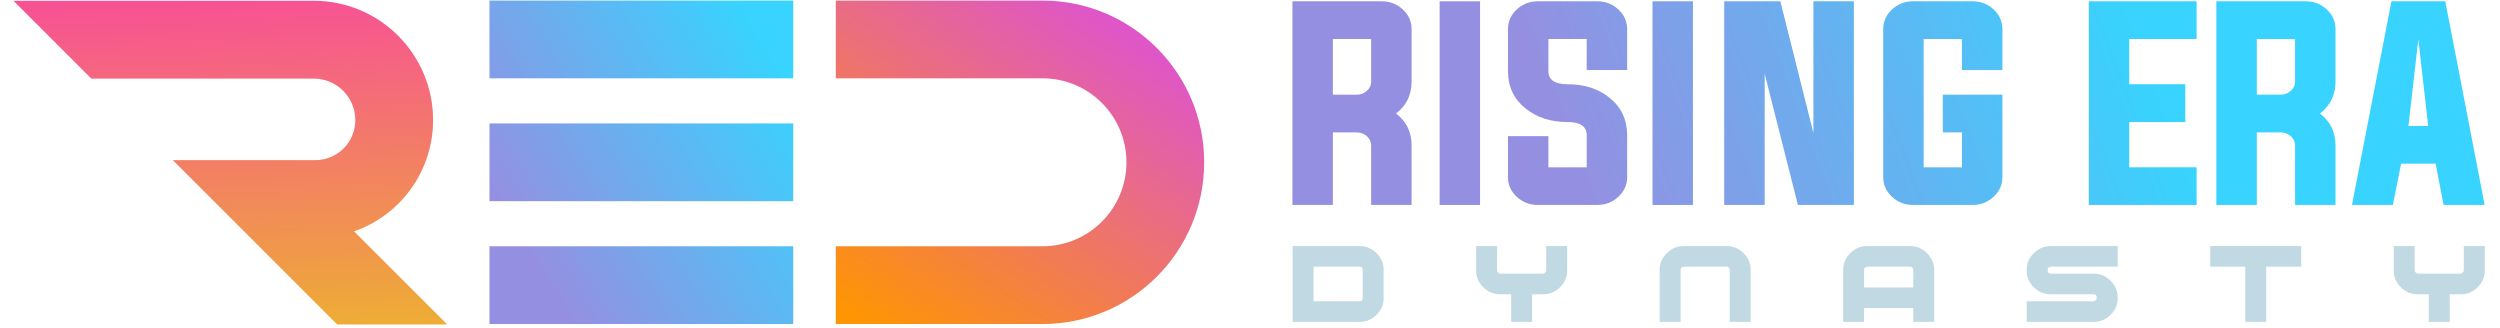 <svg xmlns="http://www.w3.org/2000/svg" xmlns:xlink="http://www.w3.org/1999/xlink" xmlns:serif="http://www.serif.com/" width="100%" height="100%" viewBox="0 0 1975 259" xml:space="preserve" style="fill-rule:evenodd;clip-rule:evenodd;stroke-linejoin:round;stroke-miterlimit:2;">    <g transform="matrix(1.445,0,0,1.445,-476.887,-1615.82)">        <g transform="matrix(0.974,0,0,0.974,367.789,6.797)">            <g transform="matrix(2.074,0,0,2.074,-1203.94,-1484.83)">                <path d="M928.977,1291.74C930.019,1291.74 930.931,1291.39 931.713,1290.7C932.495,1290.03 932.886,1289.19 932.886,1288.19L932.886,1276.66L922.526,1276.66L922.526,1291.74L928.977,1291.74ZM922.526,1301.94L922.526,1321.58L911.58,1321.58L911.58,1266.46L935.753,1266.46C937.946,1266.46 939.836,1267.19 941.421,1268.64C943.029,1270.12 943.832,1271.9 943.832,1273.99L943.832,1288.19C943.832,1291.8 942.431,1294.67 939.63,1296.83C942.431,1298.98 943.832,1301.87 943.832,1305.52L943.832,1321.58L932.886,1321.58L932.886,1305.52C932.886,1304.52 932.495,1303.67 931.713,1302.95C930.931,1302.28 930.019,1301.94 928.977,1301.94L922.526,1301.94Z" style="fill:url(#_Linear1);fill-rule:nonzero;"></path>                <rect x="951.417" y="1266.46" width="10.946" height="55.122" style="fill:url(#_Linear2);fill-rule:nonzero;"></rect>                <path d="M991.22,1276.66L980.861,1276.66L980.861,1285.36C980.861,1287.72 982.587,1288.91 986.04,1288.91C990.558,1288.91 994.326,1290.11 997.345,1292.52C1000.56,1295.09 1002.17,1298.48 1002.17,1302.69L1002.17,1314.06C1002.17,1316.14 1001.36,1317.92 999.756,1319.4C998.17,1320.86 996.281,1321.58 994.087,1321.58L977.994,1321.58C975.8,1321.58 973.911,1320.86 972.325,1319.4C970.718,1317.92 969.914,1316.14 969.914,1314.06L969.914,1302.95L980.861,1302.95L980.861,1311.39L991.22,1311.39L991.22,1302.69C991.22,1300.32 989.494,1299.14 986.04,1299.14C981.523,1299.14 977.755,1297.93 974.736,1295.52C971.522,1292.96 969.914,1289.57 969.914,1285.36L969.914,1273.99C969.914,1271.9 970.718,1270.12 972.325,1268.64C973.911,1267.19 975.8,1266.46 977.994,1266.46L994.087,1266.46C996.281,1266.46 998.17,1267.19 999.756,1268.64C1001.36,1270.12 1002.17,1271.9 1002.17,1273.99L1002.17,1285.06L991.22,1285.06L991.22,1276.66Z" style="fill:url(#_Linear3);fill-rule:nonzero;"></path>                <rect x="1009.03" y="1266.46" width="10.946" height="55.122" style="fill:url(#_Linear4);fill-rule:nonzero;"></rect>                <path d="M1039.39,1286.07L1039.39,1321.58L1028.44,1321.58L1028.44,1266.46L1043.63,1266.46L1052.58,1302.13L1052.58,1266.46L1063.53,1266.46L1063.53,1321.58L1048.38,1321.58L1039.39,1286.07Z" style="fill:url(#_Linear5);fill-rule:nonzero;"></path>                <path d="M1092.78,1301.94L1087.6,1301.94L1087.6,1291.74L1103.73,1291.74L1103.73,1314.06C1103.73,1316.14 1102.92,1317.92 1101.32,1319.4C1099.73,1320.86 1097.84,1321.58 1095.65,1321.58L1079.55,1321.58C1077.36,1321.58 1075.47,1320.86 1073.88,1319.4C1072.28,1317.92 1071.47,1316.14 1071.47,1314.06L1071.47,1273.99C1071.47,1271.9 1072.28,1270.12 1073.88,1268.64C1075.47,1267.19 1077.36,1266.46 1079.55,1266.46L1095.65,1266.46C1097.84,1266.46 1099.73,1267.19 1101.32,1268.64C1102.92,1270.12 1103.73,1271.9 1103.73,1273.99L1103.73,1285.06L1092.78,1285.06L1092.78,1276.66L1082.42,1276.66L1082.42,1311.39L1092.78,1311.39L1092.78,1301.94Z" style="fill:url(#_Linear6);fill-rule:nonzero;"></path>                <path d="M1138.05,1311.39L1156.29,1311.39L1156.29,1321.58L1127.1,1321.58L1127.1,1266.46L1156.29,1266.46L1156.29,1276.66L1138.05,1276.66L1138.05,1288.91L1153.23,1288.91L1153.23,1299.14L1138.05,1299.14L1138.05,1311.39Z" style="fill:url(#_Linear7);fill-rule:nonzero;"></path>                <path d="M1179.03,1291.74C1180.07,1291.74 1180.98,1291.39 1181.76,1290.7C1182.55,1290.03 1182.94,1289.19 1182.94,1288.19L1182.94,1276.66L1172.58,1276.66L1172.58,1291.74L1179.03,1291.74ZM1172.58,1301.94L1172.58,1321.58L1161.63,1321.58L1161.63,1266.46L1185.8,1266.46C1188,1266.46 1189.89,1267.19 1191.47,1268.64C1193.08,1270.12 1193.88,1271.9 1193.88,1273.99L1193.88,1288.19C1193.88,1291.8 1192.48,1294.67 1189.68,1296.83C1192.48,1298.98 1193.88,1301.87 1193.88,1305.52L1193.88,1321.58L1182.94,1321.58L1182.94,1305.52C1182.94,1304.52 1182.55,1303.67 1181.76,1302.95C1180.98,1302.28 1180.07,1301.94 1179.03,1301.94L1172.58,1301.94Z" style="fill:url(#_Linear8);fill-rule:nonzero;"></path>                <path d="M1213.62,1300.21L1218.96,1300.21L1216.29,1276.72L1213.62,1300.21ZM1211.63,1310.41L1209.41,1321.58L1198.34,1321.58L1209.02,1266.46L1223.59,1266.46L1234.24,1321.58L1223.13,1321.58L1220.98,1310.41L1211.63,1310.41Z" style="fill:url(#_Linear9);fill-rule:nonzero;"></path>            </g>            <g transform="matrix(1.276,0,0,1.276,-342.817,-364.571)">                <path d="M836.384,1321.58L806.894,1321.58L806.894,1288.22L836.384,1288.22C839.231,1288.22 841.7,1289.26 843.79,1291.33C845.881,1293.39 846.926,1295.81 846.926,1298.57L846.926,1311.24C846.926,1314 845.881,1316.41 843.79,1318.48C841.7,1320.55 839.231,1321.58 836.384,1321.58ZM837.719,1298.77C837.719,1297.79 837.23,1297.3 836.251,1297.3L816.102,1297.3L816.102,1312.51L836.251,1312.51C837.23,1312.51 837.719,1312.02 837.719,1311.04L837.719,1298.77Z" style="fill:rgb(193,217,226);fill-rule:nonzero;"></path>                <path d="M917.115,1309.44L912.244,1309.44L912.244,1321.58L903.037,1321.58L903.037,1309.44L898.233,1309.44C895.387,1309.44 892.907,1308.42 890.794,1306.37C888.681,1304.33 887.625,1301.9 887.625,1299.1L887.625,1288.22L896.832,1288.22L896.832,1298.9C896.832,1299.26 896.988,1299.59 897.299,1299.9C897.611,1300.21 897.966,1300.37 898.367,1300.37L916.981,1300.37C917.337,1300.37 917.671,1300.21 917.982,1299.9C918.294,1299.59 918.449,1299.26 918.449,1298.9L918.449,1288.22L927.656,1288.22L927.656,1299.1C927.656,1301.86 926.611,1304.27 924.521,1306.34C922.43,1308.41 919.962,1309.44 917.115,1309.44Z" style="fill:rgb(193,217,226);fill-rule:nonzero;"></path>                <path d="M999.18,1321.58L999.18,1298.77C999.18,1297.79 998.69,1297.3 997.712,1297.3L979.097,1297.3C978.074,1297.3 977.563,1297.79 977.563,1298.77L977.563,1321.58L968.355,1321.58L968.355,1298.63C968.355,1295.83 969.401,1293.39 971.491,1291.33C973.582,1289.26 976.072,1288.22 978.964,1288.22L997.845,1288.22C1000.69,1288.22 1003.16,1289.26 1005.25,1291.33C1007.34,1293.39 1008.39,1295.83 1008.39,1298.63L1008.39,1321.58L999.18,1321.58Z" style="fill:rgb(193,217,226);fill-rule:nonzero;"></path>                <path d="M1079.91,1321.58L1079.91,1315.51L1058.29,1315.51L1058.29,1321.58L1049.09,1321.58L1049.09,1298.63C1049.09,1295.83 1050.13,1293.39 1052.22,1291.33C1054.31,1289.26 1056.8,1288.22 1059.69,1288.22L1078.58,1288.22C1081.42,1288.22 1083.89,1289.27 1085.98,1291.36C1088.07,1293.45 1089.12,1295.87 1089.12,1298.63L1089.12,1321.58L1079.91,1321.58ZM1079.91,1298.77C1079.91,1297.79 1079.42,1297.3 1078.44,1297.3L1059.83,1297.3C1058.8,1297.3 1058.29,1297.79 1058.29,1298.77L1058.29,1306.44L1079.91,1306.44L1079.91,1298.77Z" style="fill:rgb(193,217,226);fill-rule:nonzero;"></path>                <path d="M1159.31,1321.58L1129.82,1321.58L1129.82,1312.51L1159.17,1312.51C1159.53,1312.51 1159.86,1312.35 1160.17,1312.04C1160.49,1311.73 1160.64,1311.4 1160.64,1311.04C1160.64,1309.97 1160.15,1309.44 1159.17,1309.44L1140.42,1309.44C1137.58,1309.44 1135.1,1308.42 1132.99,1306.37C1130.87,1304.33 1129.82,1301.9 1129.82,1299.1L1129.82,1298.57C1129.82,1295.76 1130.87,1293.34 1132.99,1291.29C1135.1,1289.25 1137.58,1288.22 1140.42,1288.22L1169.85,1288.22L1169.85,1297.3L1140.56,1297.3C1139.54,1297.3 1139.02,1297.79 1139.02,1298.77C1139.02,1299.83 1139.54,1300.37 1140.56,1300.37L1159.31,1300.37C1162.15,1300.37 1164.62,1301.4 1166.71,1303.47C1168.8,1305.54 1169.85,1307.95 1169.85,1310.71L1169.85,1311.24C1169.85,1314 1168.8,1316.41 1166.71,1318.48C1164.62,1320.55 1162.15,1321.58 1159.31,1321.58Z" style="fill:rgb(193,217,226);fill-rule:nonzero;"></path>                <path d="M1235.17,1297.3L1235.17,1321.58L1225.96,1321.58L1225.96,1297.3L1210.55,1297.3L1210.55,1288.22L1250.58,1288.22L1250.58,1297.3L1235.17,1297.3Z" style="fill:rgb(193,217,226);fill-rule:nonzero;"></path>                <path d="M1320.77,1309.44L1315.9,1309.44L1315.9,1321.58L1306.69,1321.58L1306.69,1309.44L1301.88,1309.44C1299.04,1309.44 1296.56,1308.42 1294.45,1306.37C1292.33,1304.33 1291.28,1301.9 1291.28,1299.1L1291.28,1288.22L1300.48,1288.22L1300.48,1298.9C1300.48,1299.26 1300.64,1299.59 1300.95,1299.9C1301.26,1300.21 1301.62,1300.37 1302.02,1300.37L1320.63,1300.37C1320.99,1300.37 1321.32,1300.21 1321.63,1299.9C1321.95,1299.59 1322.1,1299.26 1322.1,1298.9L1322.1,1288.22L1331.31,1288.22L1331.31,1299.1C1331.31,1301.86 1330.26,1304.27 1328.17,1306.34C1326.08,1308.41 1323.61,1309.44 1320.77,1309.44Z" style="fill:rgb(193,217,226);fill-rule:nonzero;"></path>            </g>        </g>        <g transform="matrix(0.622,0,0,0.622,10.159,584.915)">            <g transform="matrix(0.526,0,0,0.526,68.098,551.936)">                <path d="M1411.61,1122.88L1137.06,848.326L1375.1,848.326C1392.83,848.326 1409.83,841.284 1422.36,828.75C1434.89,816.216 1441.93,799.215 1441.93,781.489C1441.93,743.129 1410.84,712.031 1372.48,712.031L1000.76,712.031L870.761,582.031L1372.48,582.031C1482.63,582.031 1571.93,671.332 1571.93,781.489C1571.93,833.693 1551.2,883.76 1514.28,920.674C1493.13,941.831 1467.65,957.675 1439.92,967.345L1595.46,1122.88L1411.61,1122.88Z" style="fill:url(#_Linear10);"></path>            </g>            <g transform="matrix(0.873,0,0,0.811,222.961,367.325)">                <path d="M1175.16,689.161L1175.16,604.9L1383.25,604.9C1473.17,604.9 1546.07,683.375 1546.07,780.178C1546.07,876.981 1473.17,955.456 1383.25,955.456L1175.16,955.456L1175.16,871.195L1383.25,871.195C1429.95,871.195 1467.8,830.445 1467.8,780.178C1467.8,729.911 1429.95,689.161 1383.25,689.161L1175.16,689.161Z" style="fill:url(#_Linear11);"></path>            </g>            <g transform="matrix(1.283,0,0,0.811,-563.237,367.325)">                <path d="M1175.16,689.161L1175.16,604.9L1383.25,604.9L1383.25,689.161L1175.16,689.161ZM1175.16,955.456L1175.16,871.195L1383.25,871.195L1383.25,955.456L1175.16,955.456ZM1175.16,822.309L1175.16,738.048L1383.25,738.048L1383.25,822.309L1175.16,822.309Z" style="fill:url(#_Linear12);"></path>            </g>        </g>    </g>    <defs>        <linearGradient id="_Linear1" x1="0" y1="0" x2="1" y2="0" gradientUnits="userSpaceOnUse" gradientTransform="matrix(146.343,-55.122,55.122,146.343,990.683,1321.58)"><stop offset="0" style="stop-color:rgb(149,143,225);stop-opacity:1"></stop><stop offset="1" style="stop-color:rgb(56,211,254);stop-opacity:1"></stop></linearGradient>        <linearGradient id="_Linear2" x1="0" y1="0" x2="1" y2="0" gradientUnits="userSpaceOnUse" gradientTransform="matrix(146.343,-55.122,55.122,146.343,990.683,1321.58)"><stop offset="0" style="stop-color:rgb(149,143,225);stop-opacity:1"></stop><stop offset="1" style="stop-color:rgb(56,211,254);stop-opacity:1"></stop></linearGradient>        <linearGradient id="_Linear3" x1="0" y1="0" x2="1" y2="0" gradientUnits="userSpaceOnUse" gradientTransform="matrix(146.343,-55.122,55.122,146.343,990.683,1321.58)"><stop offset="0" style="stop-color:rgb(149,143,225);stop-opacity:1"></stop><stop offset="1" style="stop-color:rgb(56,211,254);stop-opacity:1"></stop></linearGradient>        <linearGradient id="_Linear4" x1="0" y1="0" x2="1" y2="0" gradientUnits="userSpaceOnUse" gradientTransform="matrix(146.343,-55.122,55.122,146.343,990.683,1321.58)"><stop offset="0" style="stop-color:rgb(149,143,225);stop-opacity:1"></stop><stop offset="1" style="stop-color:rgb(56,211,254);stop-opacity:1"></stop></linearGradient>        <linearGradient id="_Linear5" x1="0" y1="0" x2="1" y2="0" gradientUnits="userSpaceOnUse" gradientTransform="matrix(146.343,-55.122,55.122,146.343,990.683,1321.58)"><stop offset="0" style="stop-color:rgb(149,143,225);stop-opacity:1"></stop><stop offset="1" style="stop-color:rgb(56,211,254);stop-opacity:1"></stop></linearGradient>        <linearGradient id="_Linear6" x1="0" y1="0" x2="1" y2="0" gradientUnits="userSpaceOnUse" gradientTransform="matrix(146.343,-55.122,55.122,146.343,990.683,1321.58)"><stop offset="0" style="stop-color:rgb(149,143,225);stop-opacity:1"></stop><stop offset="1" style="stop-color:rgb(56,211,254);stop-opacity:1"></stop></linearGradient>        <linearGradient id="_Linear7" x1="0" y1="0" x2="1" y2="0" gradientUnits="userSpaceOnUse" gradientTransform="matrix(146.343,-55.122,55.122,146.343,990.683,1321.58)"><stop offset="0" style="stop-color:rgb(149,143,225);stop-opacity:1"></stop><stop offset="1" style="stop-color:rgb(56,211,254);stop-opacity:1"></stop></linearGradient>        <linearGradient id="_Linear8" x1="0" y1="0" x2="1" y2="0" gradientUnits="userSpaceOnUse" gradientTransform="matrix(146.343,-55.122,55.122,146.343,990.683,1321.58)"><stop offset="0" style="stop-color:rgb(149,143,225);stop-opacity:1"></stop><stop offset="1" style="stop-color:rgb(56,211,254);stop-opacity:1"></stop></linearGradient>        <linearGradient id="_Linear9" x1="0" y1="0" x2="1" y2="0" gradientUnits="userSpaceOnUse" gradientTransform="matrix(146.343,-55.122,55.122,146.343,990.683,1321.58)"><stop offset="0" style="stop-color:rgb(149,143,225);stop-opacity:1"></stop><stop offset="1" style="stop-color:rgb(56,211,254);stop-opacity:1"></stop></linearGradient>        <linearGradient id="_Linear10" x1="0" y1="0" x2="1" y2="0" gradientUnits="userSpaceOnUse" gradientTransform="matrix(-18.163,-559.318,559.318,-18.163,1233.11,1141.35)"><stop offset="0" style="stop-color:rgb(238,174,51);stop-opacity:1"></stop><stop offset="1" style="stop-color:rgb(247,82,148);stop-opacity:1"></stop></linearGradient>        <linearGradient id="_Linear11" x1="0" y1="0" x2="1" y2="0" gradientUnits="userSpaceOnUse" gradientTransform="matrix(227.412,-375.355,348.678,244.811,1191.59,955.456)"><stop offset="0" style="stop-color:rgb(255,150,0);stop-opacity:1"></stop><stop offset="1" style="stop-color:rgb(221,83,209);stop-opacity:1"></stop></linearGradient>        <linearGradient id="_Linear12" x1="0" y1="0" x2="1" y2="0" gradientUnits="userSpaceOnUse" gradientTransform="matrix(182.281,-175.278,110.801,288.354,1230.28,955.456)"><stop offset="0" style="stop-color:rgb(149,143,225);stop-opacity:1"></stop><stop offset="1" style="stop-color:rgb(56,211,254);stop-opacity:1"></stop></linearGradient>    </defs></svg>